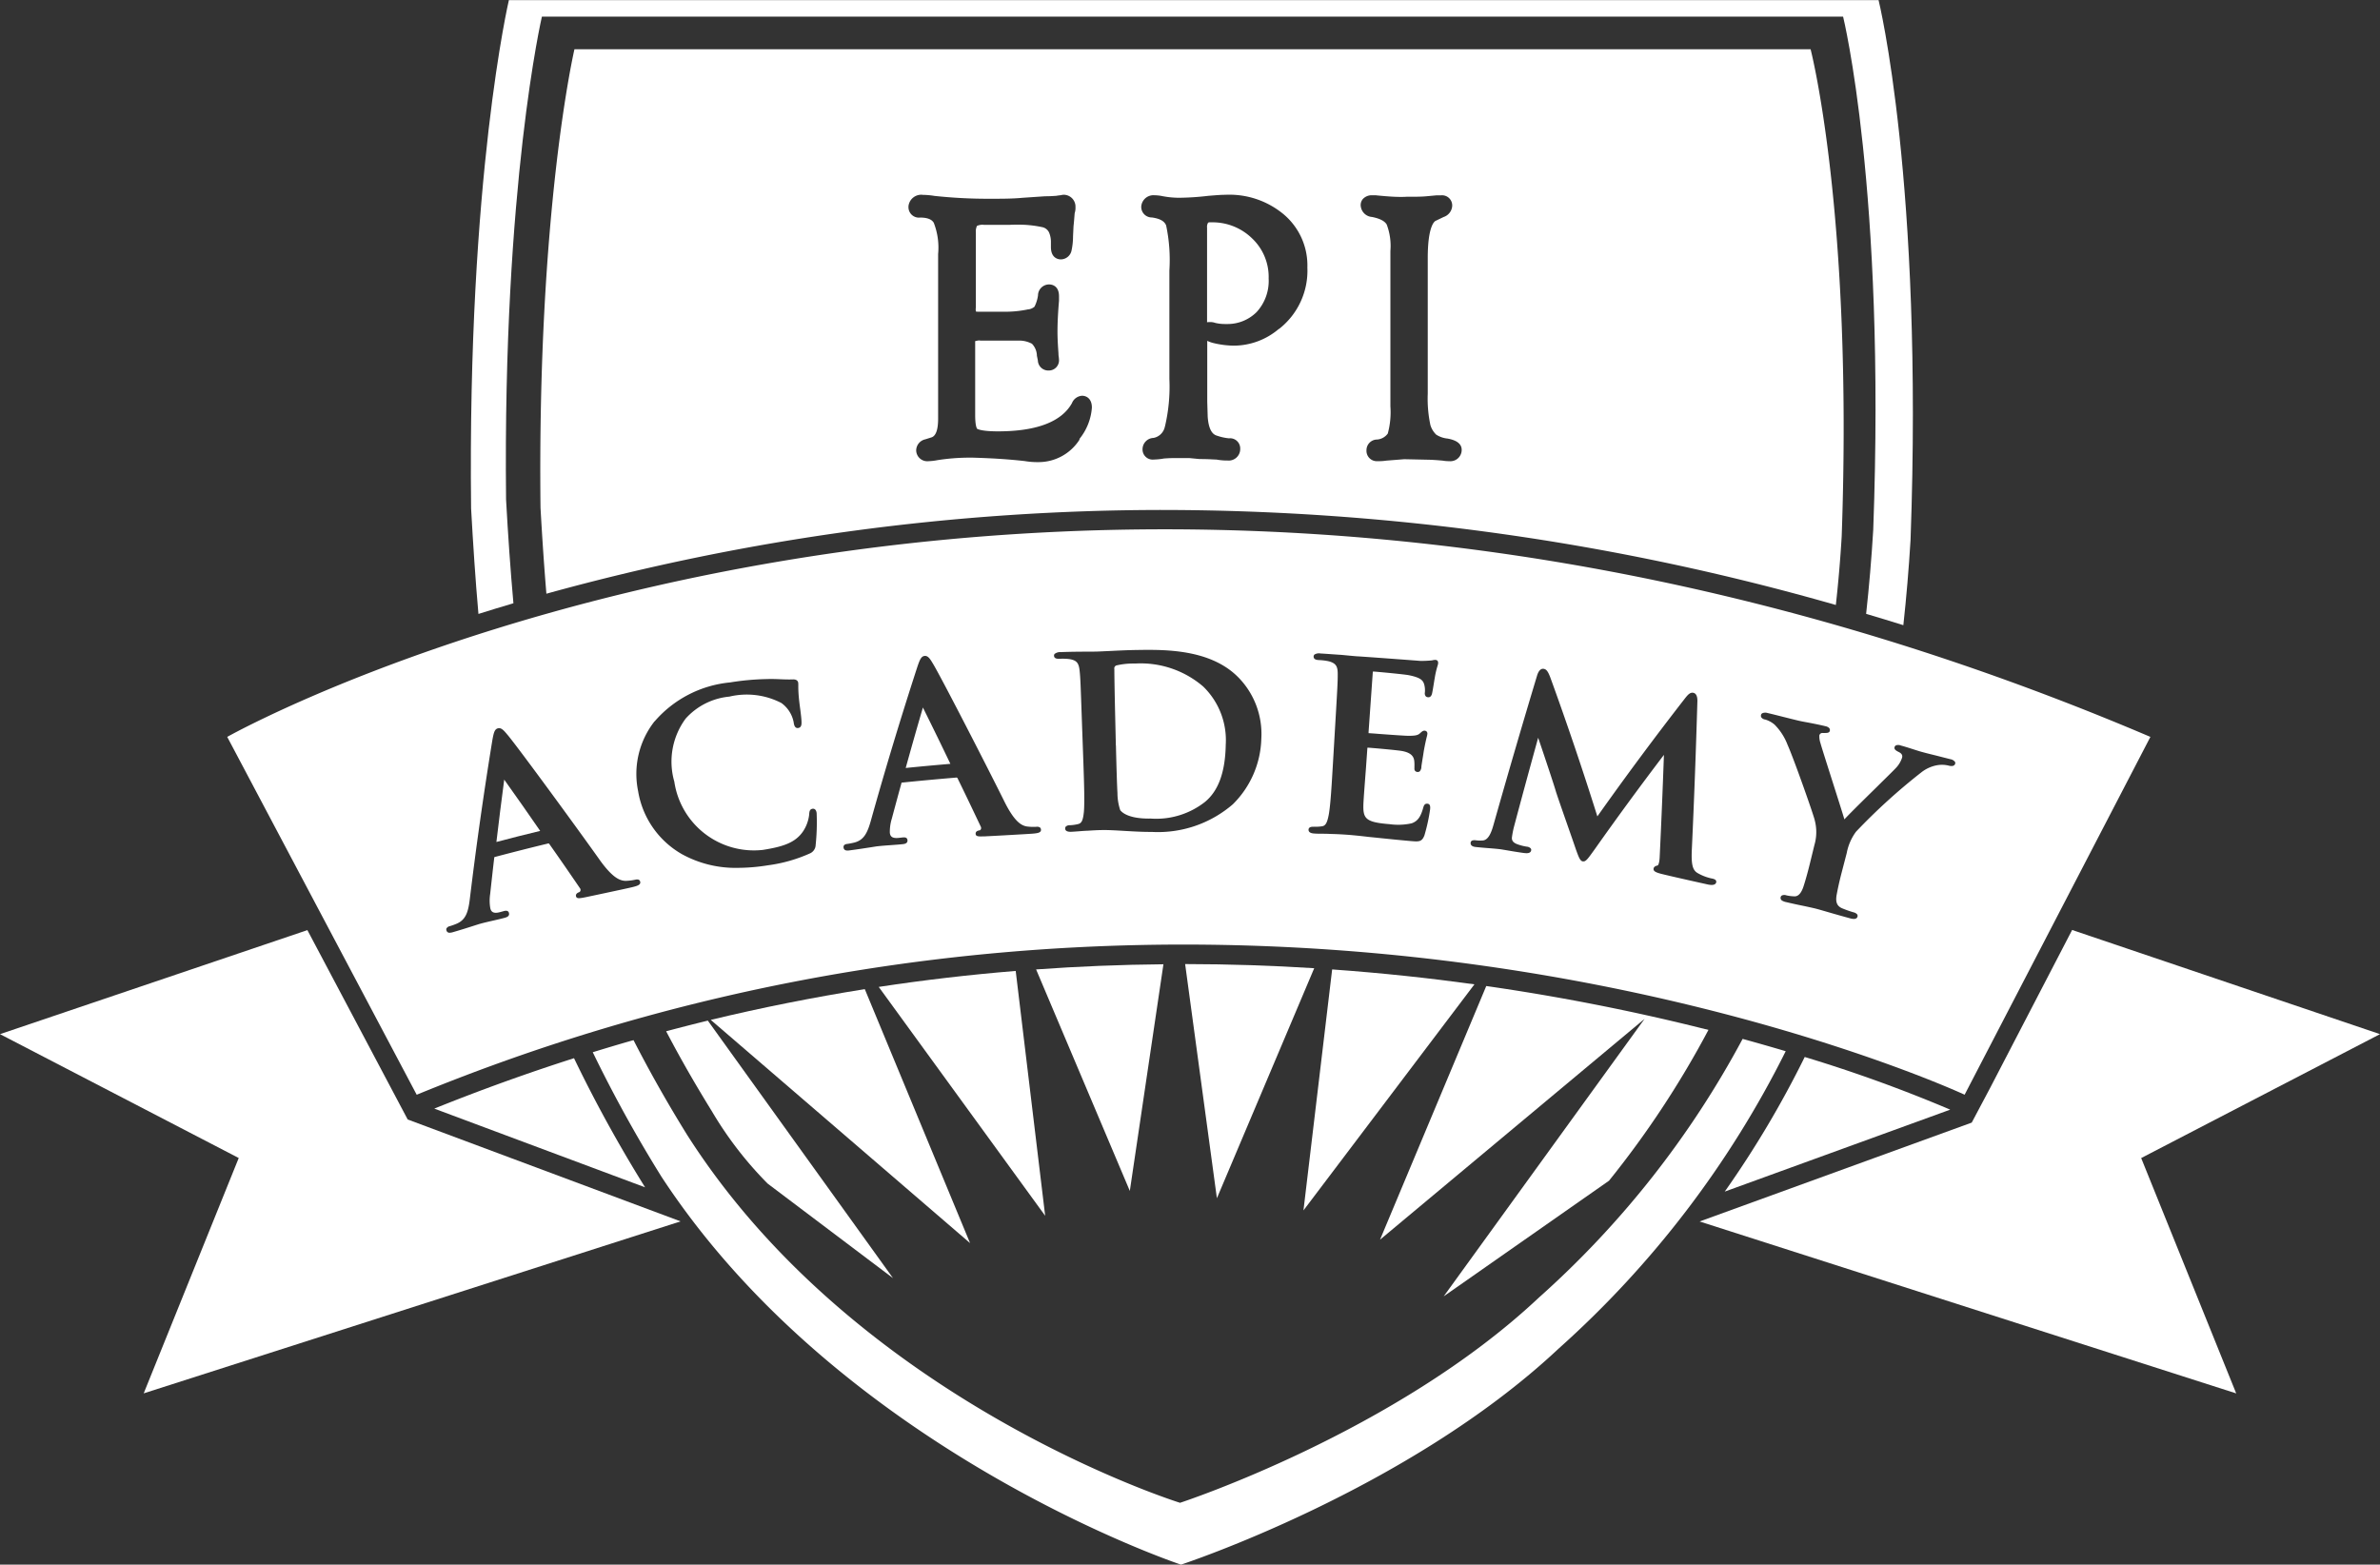 <svg xmlns="http://www.w3.org/2000/svg" width="156.285" height="102.75" viewBox="0 0 156.285 102.75">
  <rect x="0" y="0" width="156.285" height="102.75" fill="#333333" stroke="none"/>
  <g id="EPI-Academy-white" transform="translate(-13.24 -28.34)">
    <path id="Path_14954" data-name="Path 14954" d="M80.19,250.63h0l1.123,2.117-.544-1.023Z" transform="translate(-45.536 -151.192)" fill="#fff"/>
    <g id="Group_4288" data-name="Group 4288" transform="translate(13.24 28.34)">
      <path id="Path_14955" data-name="Path 14955" d="M38.888,229.625,33.425,219.31,13.24,226.142l15.676,8.134-6.24,15.455,35.256-11.294-17.921-6.691Z" transform="translate(-13.24 -158.23)" fill="#fff"/>
      <path id="Path_14956" data-name="Path 14956" d="M406.866,226.121l-20.217-6.841L381.24,229.7h0l-1.1,2.073-.083.157-17.87,6.493,35.237,11.29-6.24-15.455Z" transform="translate(-250.581 -158.209)" fill="#fff"/>
      <path id="Path_14957" data-name="Path 14957" d="M110.412,68.656c.732-.23,1.5-.467,2.293-.7-.2-2.236-.355-4.5-.483-6.813-.221-20.671,2.354-31.712,2.354-31.712h85.443s2.8,11.329,1.98,33.7c-.112,1.881-.269,3.717-.467,5.52.816.243,1.628.489,2.444.745q.3-2.744.473-5.594c.848-23.553-2.1-35.455-2.1-35.455H112.408s-2.731,11.617-2.482,33.376c.131,2.354.281,4.66.483,6.941Z" transform="translate(-78.991 -28.34)" fill="#fff"/>
      <path id="Path_14958" data-name="Path 14958" d="M210.445,241.643a61.8,61.8,0,0,1-13.382,16.99c-9.423,8.863-23.56,13.472-23.56,13.472s-21.2-6.592-32.387-24.193c-1.311-2.117-2.469-4.177-3.5-6.189-.038.013-.08.022-.118.032-.854.243-1.708.5-2.559.761a88.519,88.519,0,0,0,4.513,8.178c11.844,18.081,34.114,25.472,34.114,25.472s14.857-4.865,24.785-14.175a65.094,65.094,0,0,0,14.924-19.542q-1.348-.4-2.831-.809Z" transform="translate(-96.015 -173.417)" fill="#fff"/>
      <path id="Path_14959" data-name="Path 14959" d="M343.562,270.76l-.01.006a.123.123,0,0,1-.013.016l.022-.019Z" transform="translate(-237.896 -193.224)" fill="#fff"/>
      <path id="Path_14960" data-name="Path 14960" d="M150,238.587q1.339,2.562,2.994,5.239a24.1,24.1,0,0,0,3.675,4.769l8.23,6.208L152.738,237.89q-1.372.336-2.738.7Z" transform="translate(-106.258 -170.867)" fill="#fff"/>
      <path id="Path_14961" data-name="Path 14961" d="M234.324,226.32q-4.2.038-8.364.339l6.154,14.546,2.207-14.885Z" transform="translate(-157.923 -162.997)" fill="#fff"/>
      <path id="Path_14962" data-name="Path 14962" d="M317.939,233.624a141.684,141.684,0,0,0-14.393-2.834l-6.976,16.657,17.371-14.5-13.19,18.221,10.855-7.593a62.257,62.257,0,0,0,6.531-9.906c-.067-.016-.131-.035-.2-.051Z" transform="translate(-205.949 -166.038)" fill="#fff"/>
      <path id="Path_14963" data-name="Path 14963" d="M282.734,227.38l-1.884,15.826,11.227-14.847c-2.939-.406-6.064-.745-9.346-.979Z" transform="translate(-195.257 -163.718)" fill="#fff"/>
      <path id="Path_14964" data-name="Path 14964" d="M202.644,227.69q-4.529.369-8.994,1.049l10.929,15.029-1.935-16.079Z" transform="translate(-135.947 -163.929)" fill="#fff"/>
      <path id="Path_14965" data-name="Path 14965" d="M169.277,231.423q-5.1.811-10.117,2.018L176.188,248.1l-6.912-16.677Z" transform="translate(-112.488 -166.466)" fill="#fff"/>
      <path id="Path_14966" data-name="Path 14966" d="M258.645,241.658l6.39-15.106c-2.728-.173-5.559-.269-8.476-.272Z" transform="translate(-178.736 -162.97)" fill="#fff"/>
      <path id="Path_14967" data-name="Path 14967" d="M382.146,248.818a94.332,94.332,0,0,0-9.554-3.458,65.828,65.828,0,0,1-5.252,8.84Z" transform="translate(-254.083 -175.948)" fill="#fff"/>
      <path id="Path_14968" data-name="Path 14968" d="M116.243,254.086l-.01-.013a89.756,89.756,0,0,1-4.657-8.463q-4.639,1.482-9.176,3.31l13.843,5.169h0Z" transform="translate(-73.883 -176.118)" fill="#fff"/>
      <path id="Path_14969" data-name="Path 14969" d="M200.341,173.641l-.01-.022a.158.158,0,0,0-.013-.029.386.386,0,0,1-.01.045c-.384,1.308-.758,2.626-1.119,3.931.976-.1,1.961-.189,2.933-.272C201.544,176.082,200.943,174.853,200.341,173.641Z" transform="translate(-139.715 -127.133)" fill="#fff"/>
      <path id="Path_14970" data-name="Path 14970" d="M242.132,169.969c.038,1.638.08,2.824.1,3.112a3.577,3.577,0,0,0,.182,1.126c.1.134.531.579,2,.553a5.187,5.187,0,0,0,3.563-1.091c.886-.729,1.334-1.957,1.366-3.761a4.905,4.905,0,0,0-1.481-3.819,6.292,6.292,0,0,0-4.452-1.51h-.192a4.777,4.777,0,0,0-1.043.122.2.2,0,0,0-.147.24c0,.531.026,1.887.054,3.083l.045,1.945Z" transform="translate(-168.853 -121.005)" fill="#fff"/>
      <path id="Path_14971" data-name="Path 14971" d="M115.694,188.418l-.01-.019s-.01-.019-.016-.029v.048c-.179,1.353-.352,2.715-.509,4.059.96-.253,1.925-.5,2.875-.726-.768-1.113-1.551-2.233-2.335-3.33Z" transform="translate(-82.562 -137.185)" fill="#fff"/>
      <path id="Path_14972" data-name="Path 14972" d="M173.971,174.159l12.2-23.5c-71.984-30.67-126.287,0-126.287,0l12.442,23.5c54.022-22.188,101.649,0,101.649,0ZM160.6,149.224a.176.176,0,0,1,.077-.112.489.489,0,0,1,.358-.019c.154.032.547.131.966.237.4.1.825.208,1.087.269.128.029.3.064.509.1.352.067.787.15,1.251.262a.481.481,0,0,1,.211.1.2.2,0,0,1,.061.2c-.035.141-.179.144-.387.141h-.086a.208.208,0,0,0-.214.154,1.392,1.392,0,0,0,.074.518c.067.249.445,1.436.809,2.581.329,1.033.643,2.018.761,2.421.323-.355,1.263-1.279,2.1-2.1.6-.595,1.129-1.11,1.27-1.263a1.776,1.776,0,0,0,.416-.681c.029-.1.038-.249-.2-.371-.157-.08-.333-.166-.294-.32a.18.18,0,0,1,.09-.122.425.425,0,0,1,.32.006c.291.077.573.17.844.256.233.074.454.147.668.2.16.045.473.122.793.2.384.1.784.2.953.243a.476.476,0,0,1,.3.173.161.161,0,0,1,.013.128c-.019.067-.1.214-.448.115a1.848,1.848,0,0,0-.726-.022,2.356,2.356,0,0,0-1.046.47,39.368,39.368,0,0,0-4.292,3.9,3.439,3.439,0,0,0-.608,1.4l-.32,1.231c-.061.233-.221.857-.339,1.5-.09.489.019.755.365.9a7.145,7.145,0,0,0,.736.259.484.484,0,0,1,.208.1.171.171,0,0,1,.058.182c-.019.077-.08.154-.243.154a.868.868,0,0,1-.214-.032c-.509-.138-1.027-.285-1.443-.406-.368-.106-.684-.2-.873-.246s-.544-.125-.912-.2-.729-.157-1-.221a.8.8,0,0,1-.269-.1.206.206,0,0,1-.093-.224.177.177,0,0,1,.077-.109.39.39,0,0,1,.291-.013,2.569,2.569,0,0,0,.534.067c.317.019.5-.345.6-.652.2-.62.355-1.247.413-1.481l.3-1.228a3.036,3.036,0,0,0,.026-1.625c-.035-.243-1.356-4-1.791-4.974a3.792,3.792,0,0,0-.854-1.321,1.716,1.716,0,0,0-.608-.329.374.374,0,0,1-.253-.138.193.193,0,0,1-.026-.147Zm-18.935,8.233a.572.572,0,0,1,.214-.006,2.182,2.182,0,0,0,.457.01c.374-.035.566-.537.713-1.075.921-3.259,1.881-6.547,2.856-9.781h0c.122-.374.294-.432.419-.416.182.026.288.16.448.585,1.091,3,2.127,6.064,3.083,9.106,1.855-2.62,3.8-5.239,5.786-7.791.179-.221.313-.358.509-.326.291.054.278.47.272.608-.093,3.214-.214,6.458-.361,9.643-.051,1.036.045,1.414.409,1.606a3.164,3.164,0,0,0,.9.339.655.655,0,0,1,.2.064.168.168,0,0,1,.09.186c-.016.07-.077.173-.3.173a1.4,1.4,0,0,1-.23-.026c-.307-.067-2.482-.55-3.109-.71-.291-.08-.509-.157-.473-.342.029-.147.186-.182.262-.2.006,0,.115-.048.138-.563.106-2.213.2-4.465.278-6.7-1.548,2.034-3.077,4.12-4.545,6.2-.477.665-.589.825-.787.793-.176-.029-.272-.3-.448-.787l-.038-.112c-.093-.272-.265-.768-.457-1.315-.349-1-.745-2.127-.832-2.421-.093-.336-.742-2.284-1.151-3.483-.534,1.932-1.068,3.892-1.583,5.828a5.947,5.947,0,0,0-.138.7c-.029.217.083.365.352.464a3.143,3.143,0,0,0,.624.16.4.4,0,0,1,.256.115.167.167,0,0,1,.032.115c-.035.246-.339.2-.483.186-.374-.051-.761-.115-1.075-.17-.233-.038-.429-.074-.547-.086-.138-.016-.381-.038-.643-.058-.3-.022-.637-.051-.9-.08-.237-.026-.349-.125-.329-.288a.164.164,0,0,1,.134-.144Zm-10.433-.9a2.58,2.58,0,0,0,.55-.029c.246-.035.342-.281.435-.758.115-.636.186-1.855.269-3.266l.16-2.709c.138-2.344.163-2.767.16-3.262,0-.477-.09-.71-.6-.841a3.634,3.634,0,0,0-.63-.077c-.109-.006-.361-.019-.352-.237a.172.172,0,0,1,.058-.128.568.568,0,0,1,.4-.067c.256.013.518.032.777.051.2.013.39.029.573.038l.336.032c.291.029.541.051.71.064.393.019,2.271.16,3.4.243l.761.058a7.024,7.024,0,0,0,.707-.029.58.58,0,0,0,.1-.016.653.653,0,0,1,.192-.019c.067.006.176.045.16.233a.906.906,0,0,1-.038.157,5.733,5.733,0,0,0-.189.835c-.013.058-.032.179-.054.32-.042.256-.093.576-.125.694-.048.154-.134.227-.265.211a.207.207,0,0,1-.15-.074.315.315,0,0,1-.048-.243,1.491,1.491,0,0,0-.045-.528c-.08-.249-.2-.438-1-.6-.275-.058-2.005-.221-2.335-.243-.026,0-.038,0-.042.07l-.275,3.892c0,.067,0,.083,0,.086l.022,0c.1.006.333.022.614.045.678.051,1.7.125,1.97.128.377,0,.6-.019.742-.141l.022-.019c.125-.112.2-.186.317-.176a.2.2,0,0,1,.131.061.2.2,0,0,1,.042.16,1.215,1.215,0,0,1-.035.17c-.038.15-.106.432-.2.947-.019.138-.051.339-.083.528-.035.224-.07.435-.074.493a.46.46,0,0,1-.106.307.2.2,0,0,1-.15.045.216.216,0,0,1-.166-.083.221.221,0,0,1-.035-.154V152.6a2.458,2.458,0,0,0-.016-.4c-.038-.221-.16-.493-.784-.611-.3-.058-1.893-.2-2.271-.224-.01,0-.019.013-.022.074l-.086,1.215c-.01.15-.029.374-.048.63-.048.64-.109,1.436-.122,1.753-.038.982.115,1.225,1.711,1.353a4.108,4.108,0,0,0,1.452-.054c.387-.134.595-.413.761-1.017.045-.16.1-.288.281-.272.2.019.186.224.173.374a12.017,12.017,0,0,1-.371,1.7c-.122.32-.259.4-.544.4-.112,0-.243-.013-.409-.026-.79-.07-1.443-.138-1.97-.192-.265-.029-.505-.051-.726-.074-.678-.08-1.161-.128-1.615-.157-.166-.01-.512-.032-.886-.038-.2-.013-.4-.013-.6-.016-.173,0-.336,0-.48-.013-.259-.013-.387-.1-.381-.256.006-.134.125-.2.339-.186Zm-17-11.358a.581.581,0,0,1,.39-.106c.569-.026,1.206-.029,1.718-.032.278,0,.518,0,.684-.006.182-.006.432-.019.72-.032.534-.026,1.2-.061,1.845-.07,1.817-.029,4.855-.08,6.7,1.807a5.306,5.306,0,0,1,1.5,4.017,6.282,6.282,0,0,1-1.874,4.311A7.523,7.523,0,0,1,120.6,156.9h-.109c-.541,0-1.148-.035-1.692-.067-.592-.035-1.139-.067-1.526-.054-.15,0-.505.016-.886.042-.192.006-.4.022-.595.038-.173.013-.339.026-.483.032-.262.01-.4-.064-.4-.217a.174.174,0,0,1,.045-.128.374.374,0,0,1,.275-.086,2.646,2.646,0,0,0,.544-.08c.243-.058.313-.313.365-.8.054-.646.013-1.865-.035-3.275l-.1-2.786c-.08-2.293-.093-2.706-.144-3.189s-.157-.7-.678-.78a3.614,3.614,0,0,0-.633-.019c-.109,0-.361.016-.371-.2a.183.183,0,0,1,.048-.134Zm-13.638,12.49c.141-.019.355-.061.467-.09.627-.16.864-.624,1.1-1.481.937-3.355,1.961-6.739,3.042-10.062.163-.48.256-.691.477-.713.2-.019.333.144.537.493.5.809,3.608,6.861,4.743,9.154.643,1.26,1.081,1.49,1.426,1.551a3.275,3.275,0,0,0,.64.022.327.327,0,0,1,.233.051.2.2,0,0,1,.061.138c.013.221-.262.246-.784.278l-.432.026c-.617.035-1.532.09-2.514.138h-.074c-.275.006-.473.013-.486-.16-.016-.189.173-.224.275-.24a.158.158,0,0,0,.074-.086.2.2,0,0,0-.016-.163c-.5-1.055-1.007-2.121-1.519-3.163a.078.078,0,0,0-.09-.051c-1.183.1-2.376.208-3.547.329-.035,0-.045,0-.061.077-.211.764-.416,1.526-.62,2.287a2.937,2.937,0,0,0-.131.931c.022.2.109.39.589.336l.233-.026c.115-.013.313-.032.336.17.026.233-.217.259-.32.269-.237.026-.515.045-.784.064-.3.022-.614.045-.867.074-.061.006-.2.029-.4.061-.358.054-.9.141-1.423.208a.884.884,0,0,1-.141.013c-.118,0-.243-.035-.262-.2-.016-.134.064-.214.24-.237Zm-12.643-8.05a7.48,7.48,0,0,1,4.951-2.556,16.847,16.847,0,0,1,2.431-.221c.32-.01.614,0,.9.013s.541.019.79.01c.288-.013.345.147.355.217a1.808,1.808,0,0,1,.006.2c0,.131,0,.329.026.652.019.246.058.569.1.88s.077.62.083.78.029.425-.214.461-.281-.246-.3-.381a2.033,2.033,0,0,0-.806-1.26,4.947,4.947,0,0,0-3.419-.419,4.4,4.4,0,0,0-2.869,1.446,4.755,4.755,0,0,0-.742,4.139,5.283,5.283,0,0,0,5.812,4.481c1.334-.211,2.153-.473,2.664-1.251a2.5,2.5,0,0,0,.377-1.046c.013-.233.035-.377.23-.406.064-.006.224,0,.262.278a14.322,14.322,0,0,1-.064,2.1.626.626,0,0,1-.381.557,9.881,9.881,0,0,1-2.76.78,12.491,12.491,0,0,1-1.967.166,7.276,7.276,0,0,1-3.685-.905h0a5.857,5.857,0,0,1-2.866-4.136,5.592,5.592,0,0,1,1.081-4.583ZM74.3,163.214a.3.3,0,0,1,.192-.122,4.389,4.389,0,0,0,.454-.163c.6-.256.764-.755.87-1.638.416-3.457.915-6.963,1.478-10.417.09-.5.15-.723.365-.777.2-.051.352.09.608.4.617.713,4.686,6.279,6.122,8.306.835,1.145,1.3,1.3,1.654,1.311a3.357,3.357,0,0,0,.64-.077.46.46,0,0,1,.186-.01.182.182,0,0,1,.134.15c.045.217-.221.285-.736.4l-.483.106c-.608.131-1.481.32-2.418.515l-.07.013c-.272.048-.47.086-.509-.086s.138-.246.233-.278a.169.169,0,0,0,.061-.1.184.184,0,0,0-.042-.16c-.656-.963-1.327-1.935-2-2.888a.074.074,0,0,0-.1-.035c-1.167.281-2.338.579-3.477.88h0c-.035.01-.045.013-.048.086-.093.787-.179,1.574-.265,2.357a2.863,2.863,0,0,0,.013.94c.051.189.166.368.636.24l.227-.061a.484.484,0,0,1,.23-.022.177.177,0,0,1,.128.138c.061.227-.176.288-.275.317-.23.061-.5.125-.768.186-.3.067-.608.141-.854.208-.061.016-.2.061-.4.125-.345.112-.87.278-1.379.425a.827.827,0,0,1-.211.038.2.2,0,0,1-.217-.16.179.179,0,0,1,.013-.147Z" transform="translate(-44.963 -102.268)" fill="#fff"/>
      <path id="Path_14973" data-name="Path 14973" d="M126.409,38.45s-2.45,10.465-2.229,30.11c.109,1.913.23,3.79.387,5.645a151.89,151.89,0,0,1,40.591-5.5,160.971,160.971,0,0,1,44.081,6.24q.249-2.231.384-4.494c.755-21.247-2.041-32-2.041-32h-81.17Zm33.177,25.619a3.188,3.188,0,0,1-2.712,1.494,4.888,4.888,0,0,1-.886-.067c-.976-.112-2.009-.182-3.246-.221-.147-.006-.291-.006-.435-.006a13.72,13.72,0,0,0-2.05.163,3.652,3.652,0,0,1-.608.07.728.728,0,0,1-.8-.713.757.757,0,0,1,.6-.723l.406-.128c.288-.093.435-.505.435-1.228V51.893a4.473,4.473,0,0,0-.285-2.044c-.131-.23-.432-.345-.892-.345a.688.688,0,0,1-.771-.681v-.058a.843.843,0,0,1,.96-.752,4.8,4.8,0,0,1,.739.067,32.891,32.891,0,0,0,3.563.189c.848,0,1.58,0,2.232-.064l1.478-.1h.032c.259,0,.451-.013.579-.022.045,0,.083-.006.115-.006.067-.013.141-.022.214-.032a1.169,1.169,0,0,0,.16-.026.678.678,0,0,1,.141-.013.778.778,0,0,1,.748.675l.006.038v.1a1.1,1.1,0,0,1-.051.393c-.006.048-.01.122-.019.221-.013.16-.029.374-.058.64l-.032.665a4.439,4.439,0,0,1-.106.963l-.006.022-.006.022a.726.726,0,0,1-.688.505c-.109,0-.646-.038-.646-.809v-.32a1.58,1.58,0,0,0-.1-.582.632.632,0,0,0-.483-.409,7.39,7.39,0,0,0-1.622-.16c-.163,0-.326,0-.509.013H153.3a.434.434,0,0,0-.093-.01.93.93,0,0,0-.365.077.856.856,0,0,0-.074.445v4.916a.674.674,0,0,0,.006.265,1.114,1.114,0,0,0,.163.01h1.6a7.306,7.306,0,0,0,1.628-.147l.026-.006h.026a.769.769,0,0,0,.4-.176,2.356,2.356,0,0,0,.233-.758v-.016l0-.016a.73.73,0,0,1,.732-.672c.15,0,.646.058.646.777v.294c-.064.752-.1,1.439-.1,2.041,0,.464.032.944.064,1.411v.032a1.438,1.438,0,0,0,.016.189,1.3,1.3,0,0,1,.016.163.667.667,0,0,1-.678.745.684.684,0,0,1-.707-.662l-.058-.285-.006-.029v-.029a1.17,1.17,0,0,0-.323-.752,1.778,1.778,0,0,0-.848-.208c-.045,0-.086,0-.131,0h-2.421a.149.149,0,0,0-.054-.01.922.922,0,0,0-.281.054v.032l.006.035v4.8c0,.736.125.876.128.88s.243.17,1.363.17c2.543,0,4.184-.63,4.865-1.855a.768.768,0,0,1,.662-.483c.3,0,.646.2.646.777a3.689,3.689,0,0,1-.825,2.069Zm13.078-7.254a4.584,4.584,0,0,1-2.965,1.1,5.941,5.941,0,0,1-1.337-.173,1.971,1.971,0,0,1-.4-.144v4l.029.976c.074,1.1.477,1.215.633,1.26a3.415,3.415,0,0,0,.758.166.669.669,0,0,1,.745.681.757.757,0,0,1-.835.777,3.915,3.915,0,0,1-.732-.064c-.086,0-.192-.006-.313-.013-.2-.01-.448-.019-.742-.019h-.042l-.672-.064h-.8a8.753,8.753,0,0,0-.88.029,4.172,4.172,0,0,1-.659.067.665.665,0,0,1-.739-.681.748.748,0,0,1,.723-.739.941.941,0,0,0,.736-.707v-.016l.01-.016a11.361,11.361,0,0,0,.294-3.128V52.977a10.966,10.966,0,0,0-.214-2.959c-.086-.2-.265-.425-.934-.521a.692.692,0,0,1-.7-.713.8.8,0,0,1,.867-.745,2.768,2.768,0,0,1,.544.061l.074.013a5.732,5.732,0,0,0,1.017.09,17.259,17.259,0,0,0,1.913-.128l.24-.019c.329-.026.614-.048.864-.048a5.565,5.565,0,0,1,3.845,1.292,4.386,4.386,0,0,1,1.545,3.483,4.852,4.852,0,0,1-1.858,4.033ZM183.9,65.5a2.386,2.386,0,0,1-.48-.035c-.329-.029-.7-.058-1.036-.061l-1.487-.032-1.177.093a3.165,3.165,0,0,1-.563.035.68.68,0,0,1-.739-.713.7.7,0,0,1,.691-.707.96.96,0,0,0,.707-.39,5.35,5.35,0,0,0,.173-1.782V51.7a3.973,3.973,0,0,0-.243-1.743c-.093-.15-.3-.361-.966-.493a.8.8,0,0,1-.729-.652.616.616,0,0,1,.122-.518.788.788,0,0,1,.643-.253h.23l.038.006c.544.051,1.059.1,1.58.1.118,0,.24,0,.381-.01.531,0,.953,0,1.276-.029l.691-.064h.294a.668.668,0,0,1,.742.681.821.821,0,0,1-.566.742l-.525.253c-.051.022-.515.291-.515,2.431v8.914a8.273,8.273,0,0,0,.176,2.076,1.481,1.481,0,0,0,.374.614,1.669,1.669,0,0,0,.732.259h.019l.019.006c.6.112.908.358.908.739a.742.742,0,0,1-.771.745Z" transform="translate(-88.687 -35.216)" fill="#fff"/>
      <path id="Path_14974" data-name="Path 14974" d="M261.437,73.976h-.147l-.038,0-.042,0a.13.13,0,0,0-.1.035.533.533,0,0,0-.061.317v.032l0,.032v6.147a.937.937,0,0,1,.17-.013,1,1,0,0,1,.365.054,2.692,2.692,0,0,0,.656.074h.109a2.7,2.7,0,0,0,1.957-.787,3.022,3.022,0,0,0,.787-2.2,3.482,3.482,0,0,0-1.087-2.636,3.711,3.711,0,0,0-2.578-1.055Z" transform="translate(-181.786 -59.376)" fill="#fff"/>
    </g>
  </g>
</svg>
